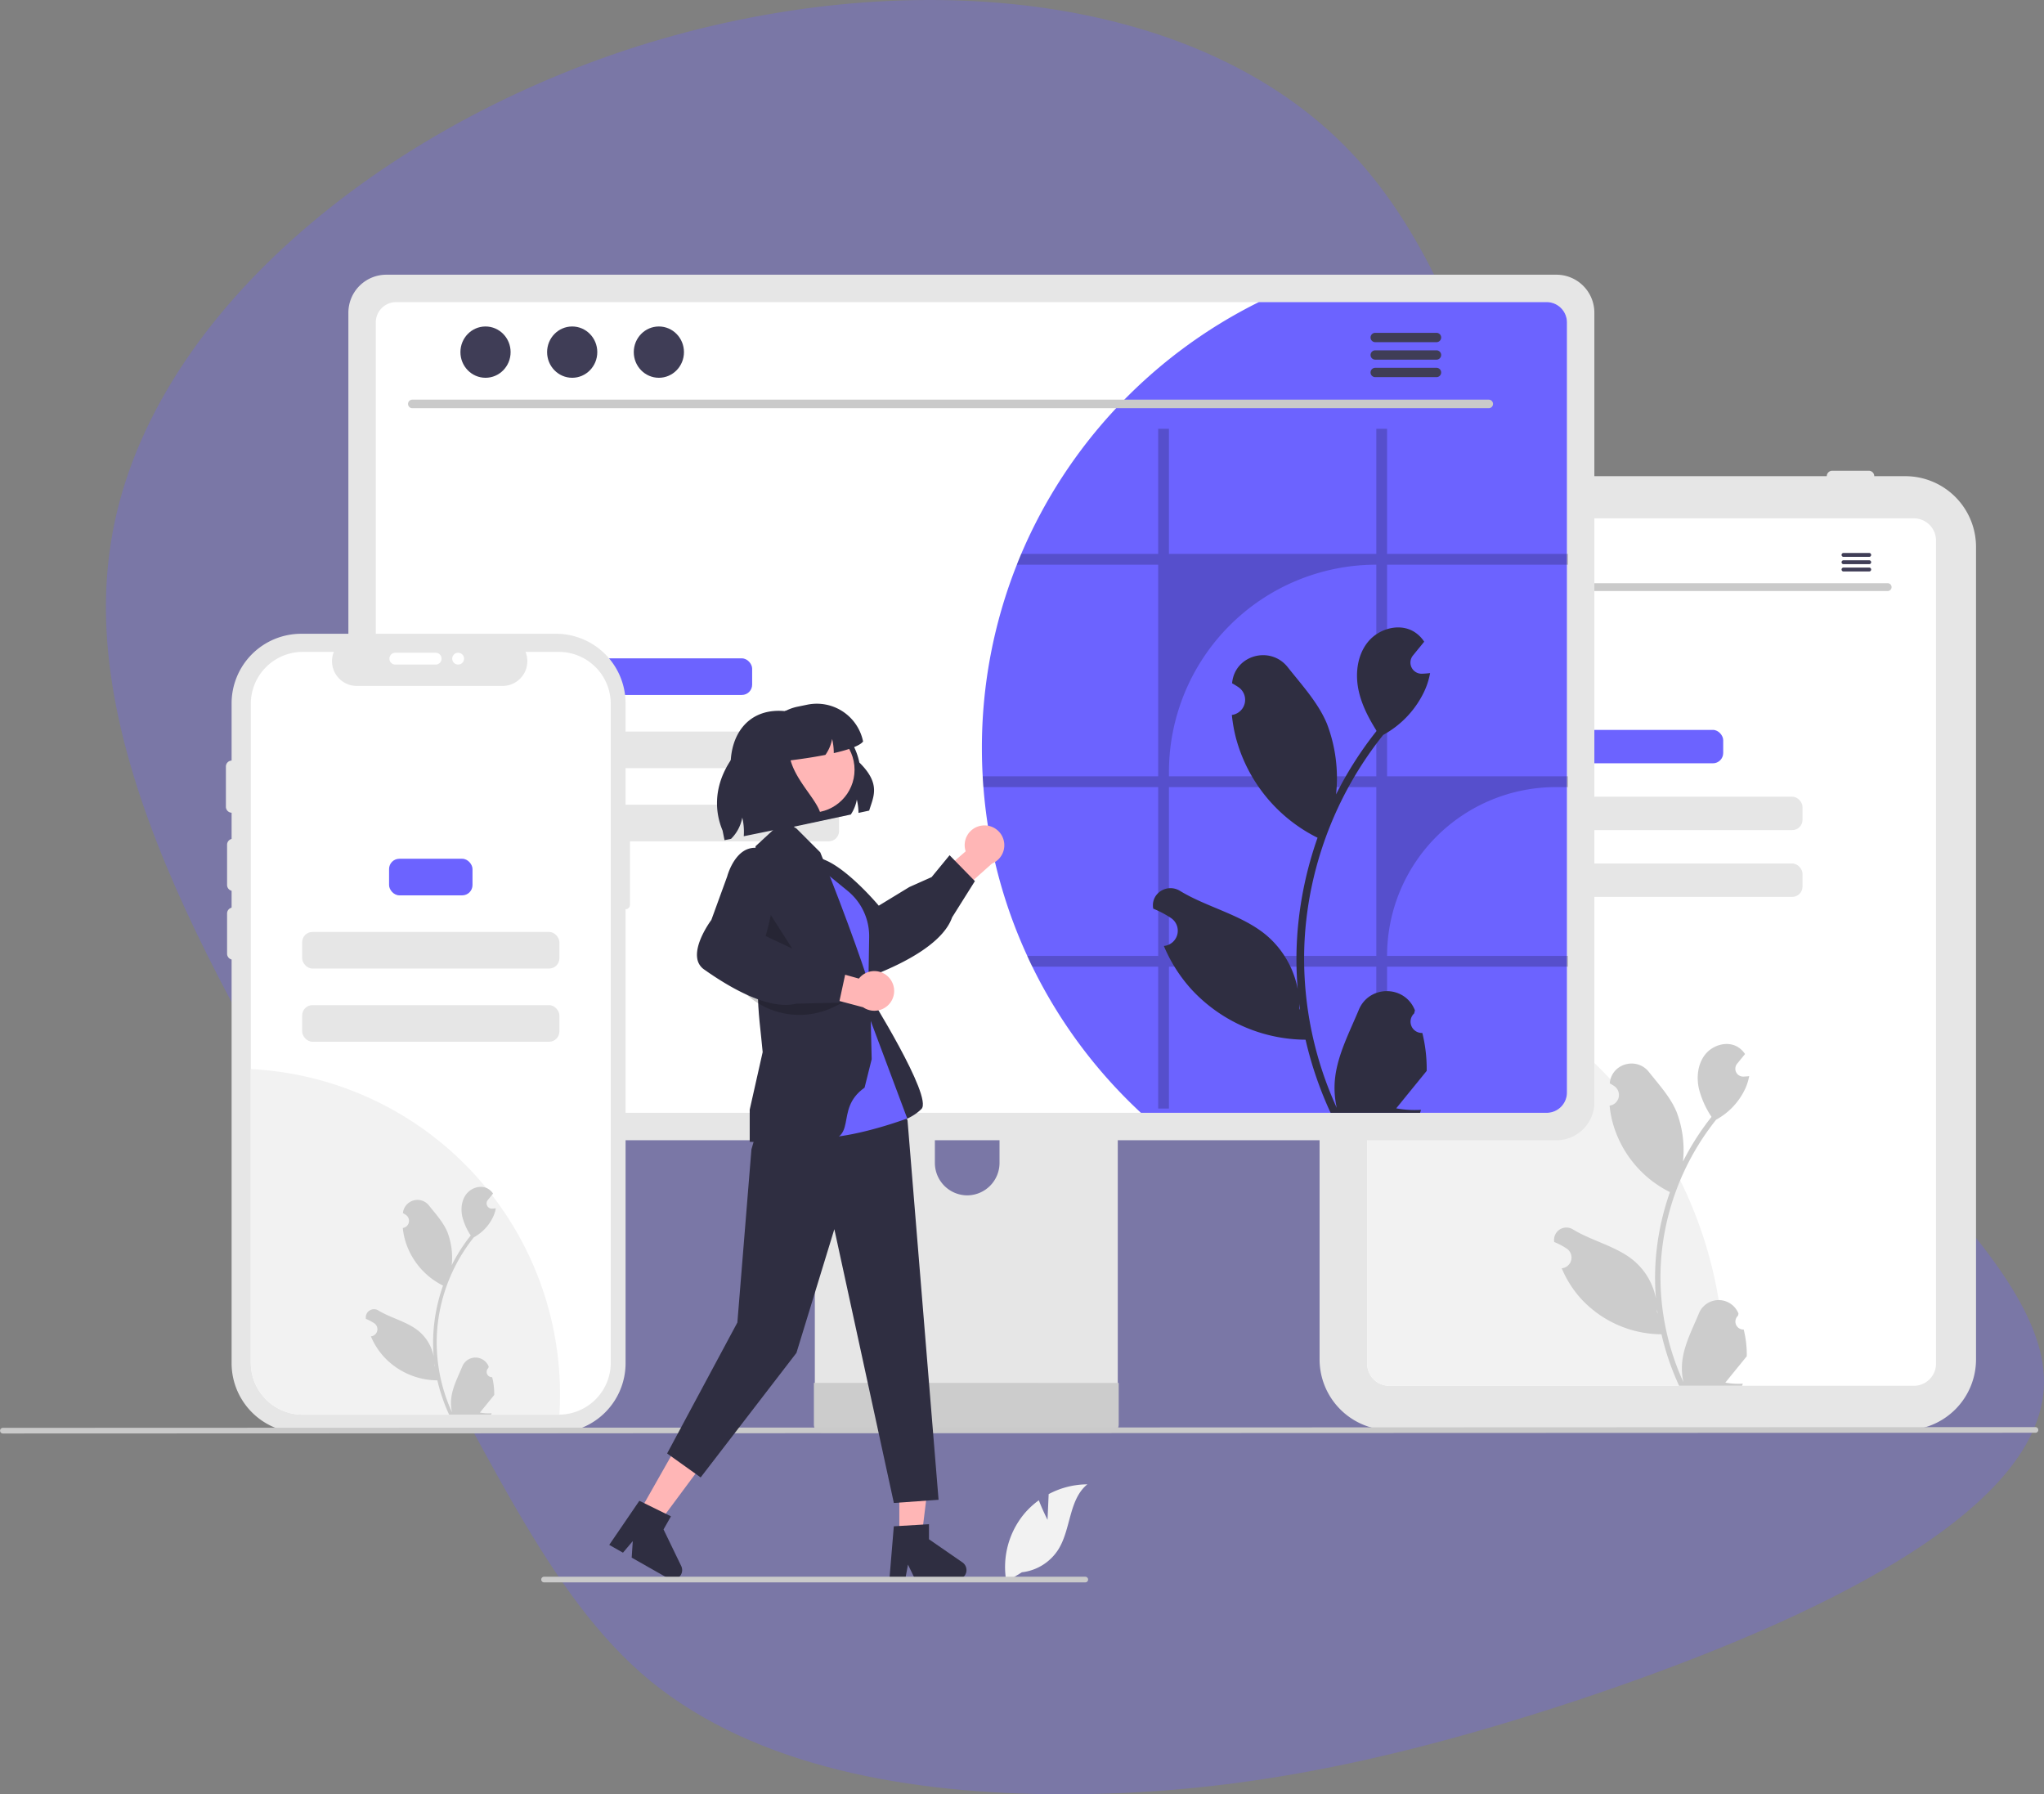 <?xml version="1.0" encoding="UTF-8" standalone="no"?>
<!-- Created with Inkscape (http://www.inkscape.org/) -->

<svg
   width="228.564mm"
   height="200.62mm"
   viewBox="0 0 228.564 200.62"
   version="1.1"
   id="svg1"
   xml:space="preserve"
   xmlns="http://www.w3.org/2000/svg"
   xmlns:svg="http://www.w3.org/2000/svg"><rect x="0" y="0" width="228.564" height="200.62" fill="#808080" stroke="none"/><defs
     id="defs1" /><g
     id="layer1"
     transform="translate(8.687,-44.794)"><path
       fill="#6c63ff"
       d="M 64.092,232.791 C 52.268,223.044 45.877,206.747 32.775,184.058 19.833,161.369 0.18,132.29 3.535,106.725 6.731,81.32 32.935,59.43 62.494,50.003 c 29.719,-9.427 62.634,-6.391 79.89,11.824 17.416,18.375 19.014,52.088 34.033,77.972 15.179,26.044 43.62,44.259 43.46,59.598 -0.16,15.339 -29.08,27.802 -52.088,35.471 -23.168,7.669 -40.264,10.545 -57.521,10.545 -17.256,0 -34.353,-3.036 -46.176,-12.623 z"
       id="path1-7"
       style="opacity:0.3;stroke-width:1.598" /><g
       id="g1"
       transform="matrix(0.265,0,0,0.265,-8.688,75.509)"><path
         d="M 973.935,661.629 H 756.586 A 29.859,29.859 0 0 1 726.761,631.804 V 288.961 a 29.859,29.859 0 0 1 29.826,-29.826 h 217.348 a 29.859,29.859 0 0 1 29.826,29.826 v 342.843 a 29.859,29.859 0 0 1 -29.826,29.825 z"
         transform="translate(-169.934,-174.129)"
         fill="#e6e6e6"
         id="path1" /><path
         d="M 977.539,276.933 H 756.176 a 9.348,9.348 0 0 0 -9.337,9.337 v 347.313 a 9.351,9.351 0 0 0 9.337,9.337 h 221.363 a 9.348,9.348 0 0 0 9.337,-9.337 V 286.269 a 9.348,9.348 0 0 0 -9.337,-9.337 z"
         transform="translate(-169.934,-174.129)"
         fill="#ffffff"
         id="path2" /><path
         d="m 761.899,259.135 a 2.284,2.284 0 0 1 2.282,-2.282 h 15.516 a 2.282,2.282 0 1 1 0,4.563 h -15.516 a 2.284,2.284 0 0 1 -2.282,-2.282 z"
         transform="translate(-169.934,-174.129)"
         fill="#e6e6e6"
         id="path3" /><path
         d="m 787.454,259.135 a 2.284,2.284 0 0 1 2.282,-2.282 h 15.516 a 2.282,2.282 0 1 1 0,4.563 h -15.516 a 2.284,2.284 0 0 1 -2.282,-2.282 z"
         transform="translate(-169.934,-174.129)"
         fill="#e6e6e6"
         id="path4" /><path
         d="m 940.785,259.135 a 2.284,2.284 0 0 1 2.282,-2.282 h 15.516 a 2.282,2.282 0 0 1 0,4.563 H 943.067 a 2.284,2.284 0 0 1 -2.282,-2.282 z"
         transform="translate(-169.934,-174.129)"
         fill="#e6e6e6"
         id="path5" /><path
         d="m 897.533,635.764 c 0,2.4 -0.046,4.792 -0.155,7.155 H 756.176 a 9.351,9.351 0 0 1 -9.337,-9.337 V 458.767 A 179.289,179.289 0 0 1 897.533,635.764 Z"
         transform="translate(-169.934,-174.129)"
         fill="#f2f2f2"
         id="path6" /><rect
         x="665.804"
         y="192.056"
         width="61.339"
         height="14.092"
         rx="4.339"
         fill="#6c63ff"
         id="rect6" /><rect
         x="632.335"
         y="220.241"
         width="128.278"
         height="14.092"
         rx="4.339"
         fill="#e6e6e6"
         id="rect7" /><rect
         x="632.335"
         y="248.426"
         width="128.278"
         height="14.092"
         rx="4.339"
         fill="#e6e6e6"
         id="rect8" /><path
         d="m 905.728,619.183 a 3.348,3.348 0 0 1 -2.426,-5.803 l 0.229,-0.912 q -0.045,-0.11 -0.091,-0.219 a 8.991,8.991 0 0 0 -16.584,0.062 c -2.712,6.533 -6.166,13.077 -7.016,19.984 a 26.597,26.597 0 0 0 0.467,9.147 106.635,106.635 0 0 1 -9.7,-44.289 102.923,102.923 0 0 1 0.638,-11.482 q 0.529,-4.688 1.467,-9.309 a 107.87,107.87 0 0 1 21.392,-45.718 28.707,28.707 0 0 0 11.939,-12.387 21.898,21.898 0 0 0 1.991,-5.984 c -0.581,0.076 -1.172,0.124 -1.753,0.162 -0.181,0.009 -0.372,0.019 -0.553,0.029 l -0.068,0.003 a 3.317,3.317 0 0 1 -2.724,-5.404 q 0.376,-0.463 0.753,-0.926 c 0.381,-0.476 0.772,-0.943 1.153,-1.42 a 1.651,1.651 0 0 0 0.124,-0.143 c 0.438,-0.543 0.877,-1.077 1.315,-1.62 a 9.592,9.592 0 0 0 -3.144,-3.04 c -4.393,-2.573 -10.453,-0.791 -13.626,3.183 -3.183,3.973 -3.783,9.548 -2.678,14.512 a 38.439,38.439 0 0 0 5.317,11.854 c -0.238,0.305 -0.486,0.6 -0.724,0.905 a 108.567,108.567 0 0 0 -11.332,17.952 45.132,45.132 0 0 0 -2.694,-20.963 c -2.579,-6.222 -7.413,-11.462 -11.67,-16.84 -5.113,-6.461 -15.599,-3.641 -16.499,4.549 q -0.013,0.119 -0.025,0.238 0.948,0.535 1.857,1.136 a 4.541,4.541 0 0 1 -1.831,8.264 l -0.093,0.014 a 45.184,45.184 0 0 0 1.191,6.756 46.523,46.523 0 0 0 23.164,29.157 c 0.372,0.191 0.734,0.381 1.105,0.562 a 110.815,110.815 0 0 0 -5.965,28.071 105.104,105.104 0 0 0 0.076,16.97 l -0.029,-0.2 a 27.773,27.773 0 0 0 -9.481,-16.037 c -7.296,-5.994 -17.604,-8.201 -25.475,-13.018 a 5.212,5.212 0 0 0 -7.983,5.071 q 0.016,0.105 0.032,0.21 a 30.508,30.508 0 0 1 3.421,1.648 q 0.948,0.535 1.857,1.136 a 4.541,4.541 0 0 1 -1.831,8.264 l -0.093,0.014 c -0.067,0.01 -0.124,0.019 -0.19,0.029 a 45.224,45.224 0 0 0 8.318,13.026 46.564,46.564 0 0 0 33.769,14.817 h 0.01 a 110.783,110.783 0 0 0 7.442,21.725 h 26.585 c 0.095,-0.295 0.181,-0.6 0.267,-0.896 a 30.205,30.205 0 0 1 -7.356,-0.438 c 1.972,-2.42 3.945,-4.86 5.917,-7.28 a 1.652,1.652 0 0 0 0.124,-0.143 c 1,-1.239 2.011,-2.468 3.011,-3.707 l 5.4e-4,-0.002 a 44.244,44.244 0 0 0 -1.296,-11.271 z m -30.443,-59.887 0.014,-0.019 -0.014,0.038 z m -5.889,53.084 -0.229,-0.514 c 0.01,-0.372 0.01,-0.743 0,-1.124 0,-0.105 -0.019,-0.21 -0.019,-0.315 0.086,0.657 0.162,1.315 0.257,1.972 z"
         transform="translate(-169.934,-174.129)"
         fill="#cccccc"
         id="path8" /><path
         d="M 966.474,307.596 H 767.241 a 1.649,1.649 0 0 1 0,-3.298 h 199.233 a 1.649,1.649 0 0 1 0,3.298 z"
         transform="translate(-169.934,-174.129)"
         fill="#cacaca"
         id="path9" /><ellipse
         cx="607.937"
         cy="120.446"
         rx="4.846"
         ry="4.954"
         fill="#3f3d56"
         id="ellipse9" /><ellipse
         cx="624.678"
         cy="120.446"
         rx="4.846"
         ry="4.954"
         fill="#3f3d56"
         id="ellipse10" /><ellipse
         cx="641.42"
         cy="120.446"
         rx="4.846"
         ry="4.954"
         fill="#3f3d56"
         id="ellipse11" /><path
         d="m 958.687,291.536 h -10.845 a 0.821,0.821 0 0 0 0,1.642 h 10.845 a 0.821,0.821 0 0 0 0,-1.642 z"
         transform="translate(-169.934,-174.129)"
         fill="#3f3d56"
         id="path11" /><path
         d="m 958.687,294.618 h -10.845 a 0.821,0.821 0 0 0 0,1.642 h 10.845 a 0.821,0.821 0 0 0 0,-1.642 z"
         transform="translate(-169.934,-174.129)"
         fill="#3f3d56"
         id="path12" /><path
         d="m 958.687,297.696 h -10.845 a 0.821,0.821 0 0 0 0,1.642 h 10.845 a 0.821,0.821 0 0 0 0,-1.642 z"
         transform="translate(-169.934,-174.129)"
         fill="#3f3d56"
         id="path13" /><path
         d="m 635.433,458.897 h -115.51 a 6.163,6.163 0 0 0 -6.154,6.17 v 182.472 h 127.833 v -182.472 a 6.166,6.166 0 0 0 -6.17,-6.17 z M 578.066,562.575 A 13.704,13.704 0 0 1 564.427,548.936 V 527.889 a 13.64,13.64 0 0 1 27.28,0 v 21.047 a 13.704,13.704 0 0 1 -13.64,13.64 z"
         transform="translate(-169.934,-174.129)"
         fill="#e6e6e6"
         id="path14" /><path
         d="M 513.372,641.702 V 659.307 a 3.449,3.449 0 0 0 3.442,3.442 h 121.743 a 3.459,3.459 0 0 0 3.442,-3.442 v -17.605 z"
         transform="translate(-169.934,-174.129)"
         fill="#cccccc"
         id="path15" /><path
         d="M 826.707,174.129 H 332.947 a 16.029,16.029 0 0 0 -16.003,16.003 v 333.192 a 16.018,16.018 0 0 0 16.003,16.003 h 493.76 a 16.018,16.018 0 0 0 16.003,-16.003 v -333.192 a 16.029,16.029 0 0 0 -16.003,-16.003 z"
         transform="translate(-169.934,-174.129)"
         fill="#e6e6e6"
         id="path16" /><path
         d="M 822.585,185.688 H 337.072 a 8.577,8.577 0 0 0 -8.558,8.576 v 324.933 a 8.573,8.573 0 0 0 8.558,8.558 h 485.513 a 8.573,8.573 0 0 0 8.558,-8.558 v -324.933 a 8.577,8.577 0 0 0 -8.558,-8.576 z"
         transform="translate(-169.934,-174.129)"
         fill="#ffffff"
         id="path17" /><path
         d="m 831.144,194.264 v 324.933 a 8.573,8.573 0 0 1 -8.558,8.558 H 651.383 a 210.092,210.092 0 0 1 -45.834,-61.67 q -1.121,-2.242 -2.135,-4.537 a 208.227,208.227 0 0 1 -18.505,-71.225 c -0.125,-1.512 -0.231,-3.025 -0.302,-4.555 -0.231,-3.914 -0.338,-7.882 -0.338,-11.868 a 209.128,209.128 0 0 1 14.75,-77.417 c 0.587,-1.53 1.21,-3.043 1.851,-4.555 A 210.666,210.666 0 0 1 701.131,185.688 h 121.454 a 8.577,8.577 0 0 1 8.558,8.576 z"
         transform="translate(-169.934,-174.129)"
         fill="#6c63ff"
         id="path18" /><path
         d="m 798.18,230.457 h -454.293 a 1.807,1.807 0 0 1 0,-3.613 h 454.293 a 1.807,1.807 0 0 1 0,3.613 z"
         transform="translate(-169.934,-174.129)"
         fill="#cacaca"
         id="path19" /><ellipse
         cx="204.876"
         cy="32.666"
         rx="10.588"
         ry="10.823"
         fill="#3f3d56"
         id="ellipse19" /><ellipse
         cx="241.452"
         cy="32.666"
         rx="10.588"
         ry="10.823"
         fill="#3f3d56"
         id="ellipse20" /><ellipse
         cx="278.027"
         cy="32.666"
         rx="10.588"
         ry="10.823"
         fill="#3f3d56"
         id="ellipse21" /><path
         d="m 776.158,198.655 h -25.981 a 1.968,1.968 0 0 0 0,3.934 h 25.981 a 1.968,1.968 0 0 0 0,-3.934 z"
         transform="translate(-169.934,-174.129)"
         fill="#3f3d56"
         id="path21" /><path
         d="m 776.158,206.039 h -25.981 a 1.968,1.968 0 0 0 0,3.934 h 25.981 a 1.968,1.968 0 0 0 0,-3.934 z"
         transform="translate(-169.934,-174.129)"
         fill="#3f3d56"
         id="path22" /><path
         d="m 776.158,213.414 h -25.981 a 1.968,1.968 0 0 0 0,3.934 h 25.981 a 1.968,1.968 0 0 0 0,-3.934 z"
         transform="translate(-169.934,-174.129)"
         fill="#3f3d56"
         id="path23" /><rect
         x="245.183"
         y="161.871"
         width="72.207"
         height="15.441"
         rx="4.339"
         fill="#6c63ff"
         id="rect23" /><rect
         x="208.512"
         y="192.752"
         width="145.55"
         height="15.441"
         rx="4.339"
         fill="#e6e6e6"
         id="rect24" /><rect
         x="208.512"
         y="223.633"
         width="145.55"
         height="15.441"
         rx="4.339"
         fill="#e6e6e6"
         id="rect25" /><path
         d="m 390.326,509.127 a 53.05,53.05 0 0 1 -3.345,18.629 H 337.072 a 8.573,8.573 0 0 1 -8.558,-8.558 v -62.773 a 52.716,52.716 0 0 1 8.434,-0.676 53.375,53.375 0 0 1 53.379,53.379 z"
         transform="translate(-169.934,-174.129)"
         fill="#6c63ff"
         id="path25" /><path
         d="m 831.589,296.484 v -4.555 h -76.349 v -52.791 h -4.537 v 52.791 h -87.505 v -52.791 h -4.537 v 52.791 h -57.791 c -0.641,1.512 -1.263,3.025 -1.851,4.555 h 59.642 v 89.285 h -74.054 c 0.071,1.53 0.178,3.043 0.302,4.555 h 73.751 v 71.225 h -55.247 q 1.014,2.295 2.135,4.537 h 53.112 v 59.873 h 4.537 v -59.873 h 87.505 v 59.873 h 4.537 v -59.873 h 76.349 v -4.537 h -76.349 v -7e-5 a 71.225,71.225 0 0 1 71.225,-71.225 h 5.124 v -4.555 h -76.349 v -89.284 z m -80.886,165.064 h -87.505 v -71.225 h 87.505 z m 0,-75.78 h -87.505 v -1.779 a 87.505,87.505 0 0 1 87.505,-87.505 h 9e-5 z"
         transform="translate(-169.934,-174.129)"
         opacity="0.2"
         id="path26" /><path
         d="m 770.116,494.045 a 4.755,4.755 0 0 1 -3.446,-8.241 c 0.12,-0.477 0.206,-0.819 0.326,-1.295 q -0.064,-0.156 -0.129,-0.311 c -4.377,-10.438 -19.213,-10.366 -23.553,0.087 -3.852,9.278 -8.757,18.572 -9.964,28.382 a 37.774,37.774 0 0 0 0.663,12.991 151.444,151.444 0 0 1 -13.776,-62.9 146.174,146.174 0 0 1 0.907,-16.307 q 0.751,-6.658 2.084,-13.221 a 153.199,153.199 0 0 1 30.381,-64.93 40.771,40.771 0 0 0 16.956,-17.592 31.1,31.1 0 0 0 2.828,-8.499 c -0.825,0.108 -1.664,0.176 -2.49,0.23 -0.257,0.013 -0.528,0.027 -0.785,0.041 l -0.097,0.004 a 4.711,4.711 0 0 1 -3.869,-7.675 q 0.535,-0.658 1.07,-1.315 c 0.541,-0.677 1.096,-1.34 1.637,-2.016 a 2.346,2.346 0 0 0 0.176,-0.203 c 0.623,-0.771 1.245,-1.529 1.868,-2.301 a 13.622,13.622 0 0 0 -4.466,-4.317 c -6.239,-3.654 -14.845,-1.123 -19.352,4.52 -4.52,5.643 -5.372,13.56 -3.803,20.61 1.34,6.036 4.263,11.57 7.551,16.835 -0.338,0.433 -0.69,0.853 -1.029,1.286 a 154.188,154.188 0 0 0 -16.093,25.496 64.098,64.098 0 0 0 -3.827,-29.772 c -3.663,-8.836 -10.528,-16.278 -16.574,-23.917 -7.262,-9.175 -22.153,-5.171 -23.433,6.46 q -0.019,0.169 -0.036,0.338 1.347,0.76 2.637,1.613 a 6.449,6.449 0 0 1 -2.6,11.737 l -0.132,0.02 a 64.174,64.174 0 0 0 1.692,9.595 66.072,66.072 0 0 0 32.898,41.41 c 0.528,0.271 1.042,0.541 1.57,0.798 a 157.381,157.381 0 0 0 -8.471,39.867 149.27,149.27 0 0 0 0.108,24.102 l -0.041,-0.284 a 39.444,39.444 0 0 0 -13.465,-22.775 c -10.362,-8.512 -25.002,-11.647 -36.181,-18.489 -5.381,-3.294 -12.277,0.963 -11.338,7.201 q 0.022,0.149 0.046,0.299 a 43.328,43.328 0 0 1 4.858,2.341 q 1.347,0.76 2.637,1.613 a 6.45,6.45 0 0 1 -2.6,11.737 l -0.132,0.02 c -0.095,0.014 -0.176,0.027 -0.271,0.041 a 64.227,64.227 0 0 0 11.814,18.499 66.131,66.131 0 0 0 47.96,21.043 h 0.014 a 157.336,157.336 0 0 0 10.569,30.854 h 37.756 c 0.135,-0.42 0.257,-0.853 0.379,-1.272 a 42.897,42.897 0 0 1 -10.447,-0.622 c 2.801,-3.437 5.603,-6.902 8.404,-10.339 a 2.344,2.344 0 0 0 0.176,-0.203 c 1.421,-1.759 2.855,-3.505 4.276,-5.264 l 7.6e-4,-0.002 a 62.836,62.836 0 0 0 -1.841,-16.007 z m -43.236,-85.052 0.02,-0.027 -0.02,0.054 z m -8.363,75.39 -0.325,-0.731 c 0.014,-0.528 0.014,-1.056 0,-1.597 0,-0.149 -0.027,-0.298 -0.027,-0.447 0.122,0.934 0.23,1.868 0.365,2.801 z"
         transform="translate(-169.934,-174.129)"
         fill="#2f2e41"
         id="path27" /><path
         d="m 433.911,405.741 v 0 -50.743 A 29.369,29.369 0 0 0 404.542,325.629 H 297.035 a 29.369,29.369 0 0 0 -29.369,29.369 v 278.382 a 29.369,29.369 0 0 0 29.369,29.369 h 107.507 a 29.369,29.369 0 0 0 29.369,-29.369 v -191.519 0 a 1.852,1.852 0 0 0 1.852,-1.852 v -32.415 a 1.852,1.852 0 0 0 -1.852,-1.852 z"
         transform="translate(-169.934,-174.129)"
         fill="#e6e6e6"
         id="path28" /><path
         d="m 427.661,355.199 v 277.98 a 21.919,21.919 0 0 1 -21.69,21.92 1.926,1.926 0 0 1 -0.24,0.01 h -108.03 a 21.932,21.932 0 0 1 -21.93,-21.93 v -277.98 a 21.932,21.932 0 0 1 21.93,-21.93 h 13.11 a 10.427,10.427 0 0 0 9.65,14.36 h 61.59 a 10.435,10.435 0 0 0 9.64,-14.36 h 14.04 a 21.932,21.932 0 0 1 21.93,21.93 z"
         transform="translate(-169.934,-174.129)"
         fill="#ffffff"
         id="path29" /><path
         d="m 406.241,646.529 q 0,4.32 -0.27,8.57 a 1.926,1.926 0 0 1 -0.24,0.01 h -108.03 a 21.932,21.932 0 0 1 -21.93,-21.93 v -123.88 a 137.388,137.388 0 0 1 130.47,137.23 z"
         transform="translate(-169.934,-174.129)"
         fill="#f2f2f2"
         id="path30" /><path
         d="m 268.261,434.129 a 2.503,2.503 0 0 1 -2.5,-2.5 v -17 a 2.5,2.5 0 0 1 5,0 v 17 a 2.503,2.503 0 0 1 -2.5,2.5 z"
         transform="translate(-169.934,-174.129)"
         fill="#e6e6e6"
         id="path31" /><rect
         x="164.178"
         y="246.426"
         width="35.207"
         height="15.441"
         rx="4.339"
         fill="#6c63ff"
         id="rect31" /><rect
         x="127.507"
         y="277.307"
         width="108.55"
         height="15.441"
         rx="4.339"
         fill="#e6e6e6"
         id="rect32" /><rect
         x="127.507"
         y="308.188"
         width="108.55"
         height="15.441"
         rx="4.339"
         fill="#e6e6e6"
         id="rect33" /><path
         d="m 377.621,639.29 a 2.231,2.231 0 0 1 -1.617,-3.867 l 0.153,-0.608 q -0.03,-0.073 -0.061,-0.146 a 5.992,5.992 0 0 0 -11.053,0.041 c -1.808,4.354 -4.109,8.715 -4.676,13.319 a 17.726,17.726 0 0 0 0.311,6.096 71.068,71.068 0 0 1 -6.465,-29.517 68.595,68.595 0 0 1 0.425,-7.652 q 0.352,-3.124 0.978,-6.204 a 71.891,71.891 0 0 1 14.257,-30.469 19.132,19.132 0 0 0 7.957,-8.256 14.595,14.595 0 0 0 1.327,-3.988 c -0.387,0.051 -0.781,0.083 -1.168,0.108 -0.121,0.006 -0.248,0.013 -0.368,0.019 l -0.045,0.002 a 2.211,2.211 0 0 1 -1.816,-3.602 q 0.251,-0.309 0.502,-0.617 c 0.254,-0.318 0.514,-0.629 0.768,-0.946 a 1.101,1.101 0 0 0 0.083,-0.095 c 0.292,-0.362 0.584,-0.718 0.876,-1.08 a 6.392,6.392 0 0 0 -2.096,-2.026 c -2.928,-1.715 -6.966,-0.527 -9.081,2.121 -2.121,2.648 -2.521,6.363 -1.784,9.672 a 25.618,25.618 0 0 0 3.544,7.9 c -0.159,0.203 -0.324,0.4 -0.483,0.603 a 72.355,72.355 0 0 0 -7.552,11.964 30.079,30.079 0 0 0 -1.796,-13.971 c -1.719,-4.147 -4.941,-7.639 -7.778,-11.223 a 6.174,6.174 0 0 0 -10.996,3.032 q -0.009,0.079 -0.017,0.158 0.632,0.357 1.238,0.757 a 3.027,3.027 0 0 1 -1.22,5.508 l -0.062,0.01 a 30.115,30.115 0 0 0 0.794,4.502 31.006,31.006 0 0 0 15.438,19.432 c 0.248,0.127 0.489,0.254 0.737,0.375 a 73.853,73.853 0 0 0 -3.975,18.708 70.049,70.049 0 0 0 0.051,11.31 l -0.019,-0.133 a 18.51,18.51 0 0 0 -6.319,-10.688 c -4.863,-3.994 -11.732,-5.465 -16.978,-8.676 a 3.474,3.474 0 0 0 -5.32,3.379 l 0.021,0.14 a 20.333,20.333 0 0 1 2.28,1.099 q 0.632,0.357 1.238,0.757 a 3.027,3.027 0 0 1 -1.22,5.508 l -0.062,0.009 c -0.044,0.006 -0.083,0.013 -0.127,0.019 a 30.14,30.14 0 0 0 5.544,8.681 31.033,31.033 0 0 0 22.506,9.875 h 0.006 a 73.831,73.831 0 0 0 4.96,14.479 h 17.718 c 0.064,-0.197 0.121,-0.4 0.178,-0.597 a 20.13,20.13 0 0 1 -4.903,-0.292 c 1.315,-1.613 2.629,-3.239 3.944,-4.852 a 1.101,1.101 0 0 0 0.083,-0.095 c 0.667,-0.826 1.34,-1.645 2.007,-2.47 l 3.6e-4,-10e-4 a 29.487,29.487 0 0 0 -0.864,-7.512 z m -20.289,-39.912 0.009,-0.013 -0.009,0.025 z m -3.925,35.378 -0.152,-0.343 c 0.006,-0.248 0.006,-0.495 0,-0.749 0,-0.07 -0.013,-0.14 -0.013,-0.21 0.057,0.438 0.108,0.876 0.171,1.315 z"
         transform="translate(-169.934,-174.129)"
         fill="#cccccc"
         id="path33" /><path
         d="m 267.761,401.129 a 2.503,2.503 0 0 1 -2.5,-2.5 v -17 a 2.5,2.5 0 0 1 5,0 v 17 a 2.503,2.503 0 0 1 -2.5,2.5 z"
         transform="translate(-169.934,-174.129)"
         fill="#e6e6e6"
         id="path34" /><path
         d="m 334.261,336.129 a 2.503,2.503 0 0 1 2.5,-2.5 h 17 a 2.5,2.5 0 0 1 0,5 h -17 a 2.503,2.503 0 0 1 -2.5,-2.5 z"
         transform="translate(-169.934,-174.129)"
         fill="#ffffff"
         id="path35" /><path
         d="m 268.261,463.129 a 2.503,2.503 0 0 1 -2.5,-2.5 v -17 a 2.5,2.5 0 0 1 5,0 v 17 a 2.503,2.503 0 0 1 -2.5,2.5 z"
         transform="translate(-169.934,-174.129)"
         fill="#e6e6e6"
         id="path36" /><circle
         cx="193.326"
         cy="162"
         r="2.5"
         fill="#ffffff"
         id="circle36" /><path
         d="m 1028.875,662.742 -857.75,0.307 a 1.191,1.191 0 0 1 0,-2.381 l 857.75,-0.307 a 1.191,1.191 0 0 1 0,2.381 z"
         transform="translate(-169.934,-174.129)"
         fill="#cacaca"
         id="path37" /><path
         d="m 536.708,400.236 -4.512,0.967 a 25.975,25.975 0 0 0 -0.701,-5.602 16.821,16.821 0 0 1 -2.54,6.294 l -25.876,5.526 -24.843,-26.218 c -0.038,-13.109 7.242,-23.071 20.293,-23.071 0.787,0 1.602,0.038 2.426,0.114 a 27.604,27.604 0 0 1 31.601,21.696 c 9.251,9.109 5.896,14.464 4.152,20.293 z"
         transform="translate(-169.934,-174.129)"
         fill="#2f2e41"
         id="path38" /><polygon
         points="379.495,532.711 388.881,532.711 393.347,496.506 379.493,496.507 "
         fill="#ffb6b6"
         id="polygon38" /><path
         d="m 547.102,702.21 14.838,-0.886 v 6.357 l 14.107,9.743 a 3.971,3.971 0 0 1 -2.256,7.239 h -17.665 l -3.045,-6.288 -1.189,6.288 h -6.66 z"
         transform="translate(-169.934,-174.129)"
         fill="#2f2e41"
         id="path39" /><polygon
         points="269.531,522.494 277.695,527.126 299.445,497.841 287.396,491.005 "
         fill="#ffb6b6"
         id="polygon39" /><path
         d="m 439.726,691.448 13.342,6.552 -3.137,5.529 7.461,15.435 a 3.971,3.971 0 0 1 -5.535,5.182 l -15.364,-8.717 0.455,-6.972 -4.137,4.882 -5.793,-3.287 z"
         transform="translate(-169.934,-174.129)"
         fill="#2f2e41"
         id="path40" /><path
         d="M 584.124,406.578 A 8.313,8.313 0 0 0 577.424,417.422 l -14.363,12.432 5.426,10.571 20.037,-17.841 a 8.358,8.358 0 0 0 -4.4,-16.005 z"
         transform="translate(-169.934,-174.129)"
         fill="#ffb6b6"
         id="path41" /><path
         d="m 569.66,449.329 c -4.791,7.256 -15.529,14.264 -31.465,20.477 a 6.839,6.839 0 0 1 -5.498,-0.18 c -6.014,-2.737 -9.868,-12.912 -10.23,-13.899 l -11.648,-15.713 c -0.207,-0.229 -5.654,-6.411 -5.031,-12.488 a 8.877,8.877 0 0 1 3.823,-6.362 c 8.817,-6.536 28.579,16.165 31.143,19.183 l 12.897,-7.858 9.397,-4.193 7.586,-9.231 10.681,10.921 -9.607,15.283 a 18.418,18.418 0 0 1 -2.048,4.058 z"
         transform="translate(-169.934,-174.129)"
         fill="#2f2e41"
         id="path42" /><path
         d="m 536.162,477.169 c 0,0 27.598,43.961 22.598,48.961 -5,5 -12.781,6.313 -12.781,6.313 l -17.219,-22.313 z"
         transform="translate(-169.934,-174.129)"
         fill="#2f2e41"
         id="path43" /><path
         d="m 511.761,417.129 13.007,8.799 a 33.552,33.552 0 0 1 13.072,38.276 l -3.662,11.13 z"
         transform="translate(-169.934,-174.129)"
         fill="#2f2e41"
         id="path44" /><polygon
         points="295.656,507.454 336.083,454.899 352.073,402.716 377.184,518.235 396.05,516.887 382.947,356.722 358.084,311.639 318.826,363 317.087,369.057 311.153,442.098 281.507,497.348 "
         fill="#2f2e41"
         id="polygon44" /><path
         d="m 509.548,419.342 18.104,14.795 a 24.655,24.655 0 0 1 8.184,12.603 v 0 a 24.655,24.655 0 0 1 0.865,6.901 l -0.539,32.127 16.598,44.361 c 0,0 -45,17 -51,2 -6,-15 7.788,-112.787 7.788,-112.787 z"
         transform="translate(-169.934,-174.129)"
         fill="#6c63ff"
         id="path45" /><path
         d="m 514.963,539.916 c -22.48,0 -27.959,0.169 -28.314,0.097 l -0.356,-0.072 v -13.521 l 5.467,-24.291 c -0.639,-7.541 -2.136,-17.485 -2,-26 0.49,-30.775 -1.023,-60.837 -1.023,-60.837 l 11.898,-10.983 5.405,3.517 10.026,10.026 c 11.654,28.682 20.902,55.684 20.961,57.418 l 0.733,29.858 -3,12 c -13.571,9.58 -1.171,22.786 -19.797,22.786 z"
         transform="translate(-169.934,-174.129)"
         fill="#2f2e41"
         id="path46" /><polygon
         points="321.113,285.031 339.614,292.662 323.846,267.973 "
         opacity="0.2"
         id="polygon46" /><circle
         cx="342.484"
         cy="208.867"
         r="18.114"
         fill="#ffb6b6"
         id="circle46" /><path
         d="m 482.067,474.903 v 0 a 33.272,33.272 0 0 0 39.94,8.073 l 3.942,-1.951 z"
         transform="translate(-169.934,-174.129)"
         opacity="0.2"
         id="path47" /><path
         d="m 545.098,470.733 a 8.313,8.313 0 0 0 -12.741,0.385 l -18.289,-5.134 -5.831,10.353 25.929,6.888 a 8.358,8.358 0 0 0 10.931,-12.492 z"
         transform="translate(-169.934,-174.129)"
         fill="#ffb6b6"
         id="path48" /><path
         d="m 501.454,482.222 c -8.695,8.6e-4 -20.461,-5.097 -34.427,-14.972 a 6.839,6.839 0 0 1 -2.88,-4.687 c -1.03,-6.527 5.336,-15.35 5.96,-16.196 L 476.8,427.989 c 0.077,-0.299 2.234,-8.25 7.648,-11.08 a 8.877,8.877 0 0 1 7.415,-0.316 c 10.313,3.756 2.26,32.756 1.155,36.559 l 13.664,6.431 8.677,5.531 11.883,1.243 -3.226,14.931 -18.047,0.406 a 18.418,18.418 0 0 1 -4.515,0.527 z"
         transform="translate(-169.934,-174.129)"
         fill="#2f2e41"
         id="path49" /><path
         d="m 534.139,371.08 c -1.45,1.886 -6.445,3.554 -12.379,4.9 0.009,-0.123 0.009,-0.246 0.009,-0.37 a 25.974,25.974 0 0 0 -0.701,-5.602 16.821,16.821 0 0 1 -2.54,6.294 c -0.095,0.142 -0.19,0.284 -0.294,0.427 -5.09,1.005 -10.474,1.782 -14.692,2.303 2.9,10.445 14.019,19.014 12.815,25.365 l -32.578,6.654 a 25.539,25.539 0 0 0 -0.626,-7.867 16.934,16.934 0 0 1 -4.72,8.957 l -2.768,0.569 -0.825,-4.066 c -7.147,-17.166 2.815,-34.739 19.137,-43.829 A 19.84,19.84 0 0 1 506.547,356.378 l 4.066,-0.834 A 19.934,19.934 0 0 1 534.139,371.08 Z"
         transform="translate(-169.934,-174.129)"
         fill="#2f2e41"
         id="path50" /><path
         d="m 611.961,699.466 0.482,-10.832 a 34.983,34.983 0 0 1 16.317,-4.131 c -7.837,6.407 -6.858,18.758 -12.171,27.375 a 21.043,21.043 0 0 1 -15.431,9.724 l -6.558,4.015 a 35.261,35.261 0 0 1 7.432,-28.573 34.06,34.06 0 0 1 6.26,-5.816 c 1.571,4.142 3.669,8.237 3.669,8.237 z"
         transform="translate(-169.934,-174.129)"
         fill="#f2f2f2"
         id="path51" /><path
         d="M 627.861,725.871 H 399.479 a 1.191,1.191 0 0 1 0,-2.381 h 228.382 a 1.191,1.191 0 1 1 0,2.381 z"
         transform="translate(-169.934,-174.129)"
         fill="#cacaca"
         id="path52" /></g></g></svg>
